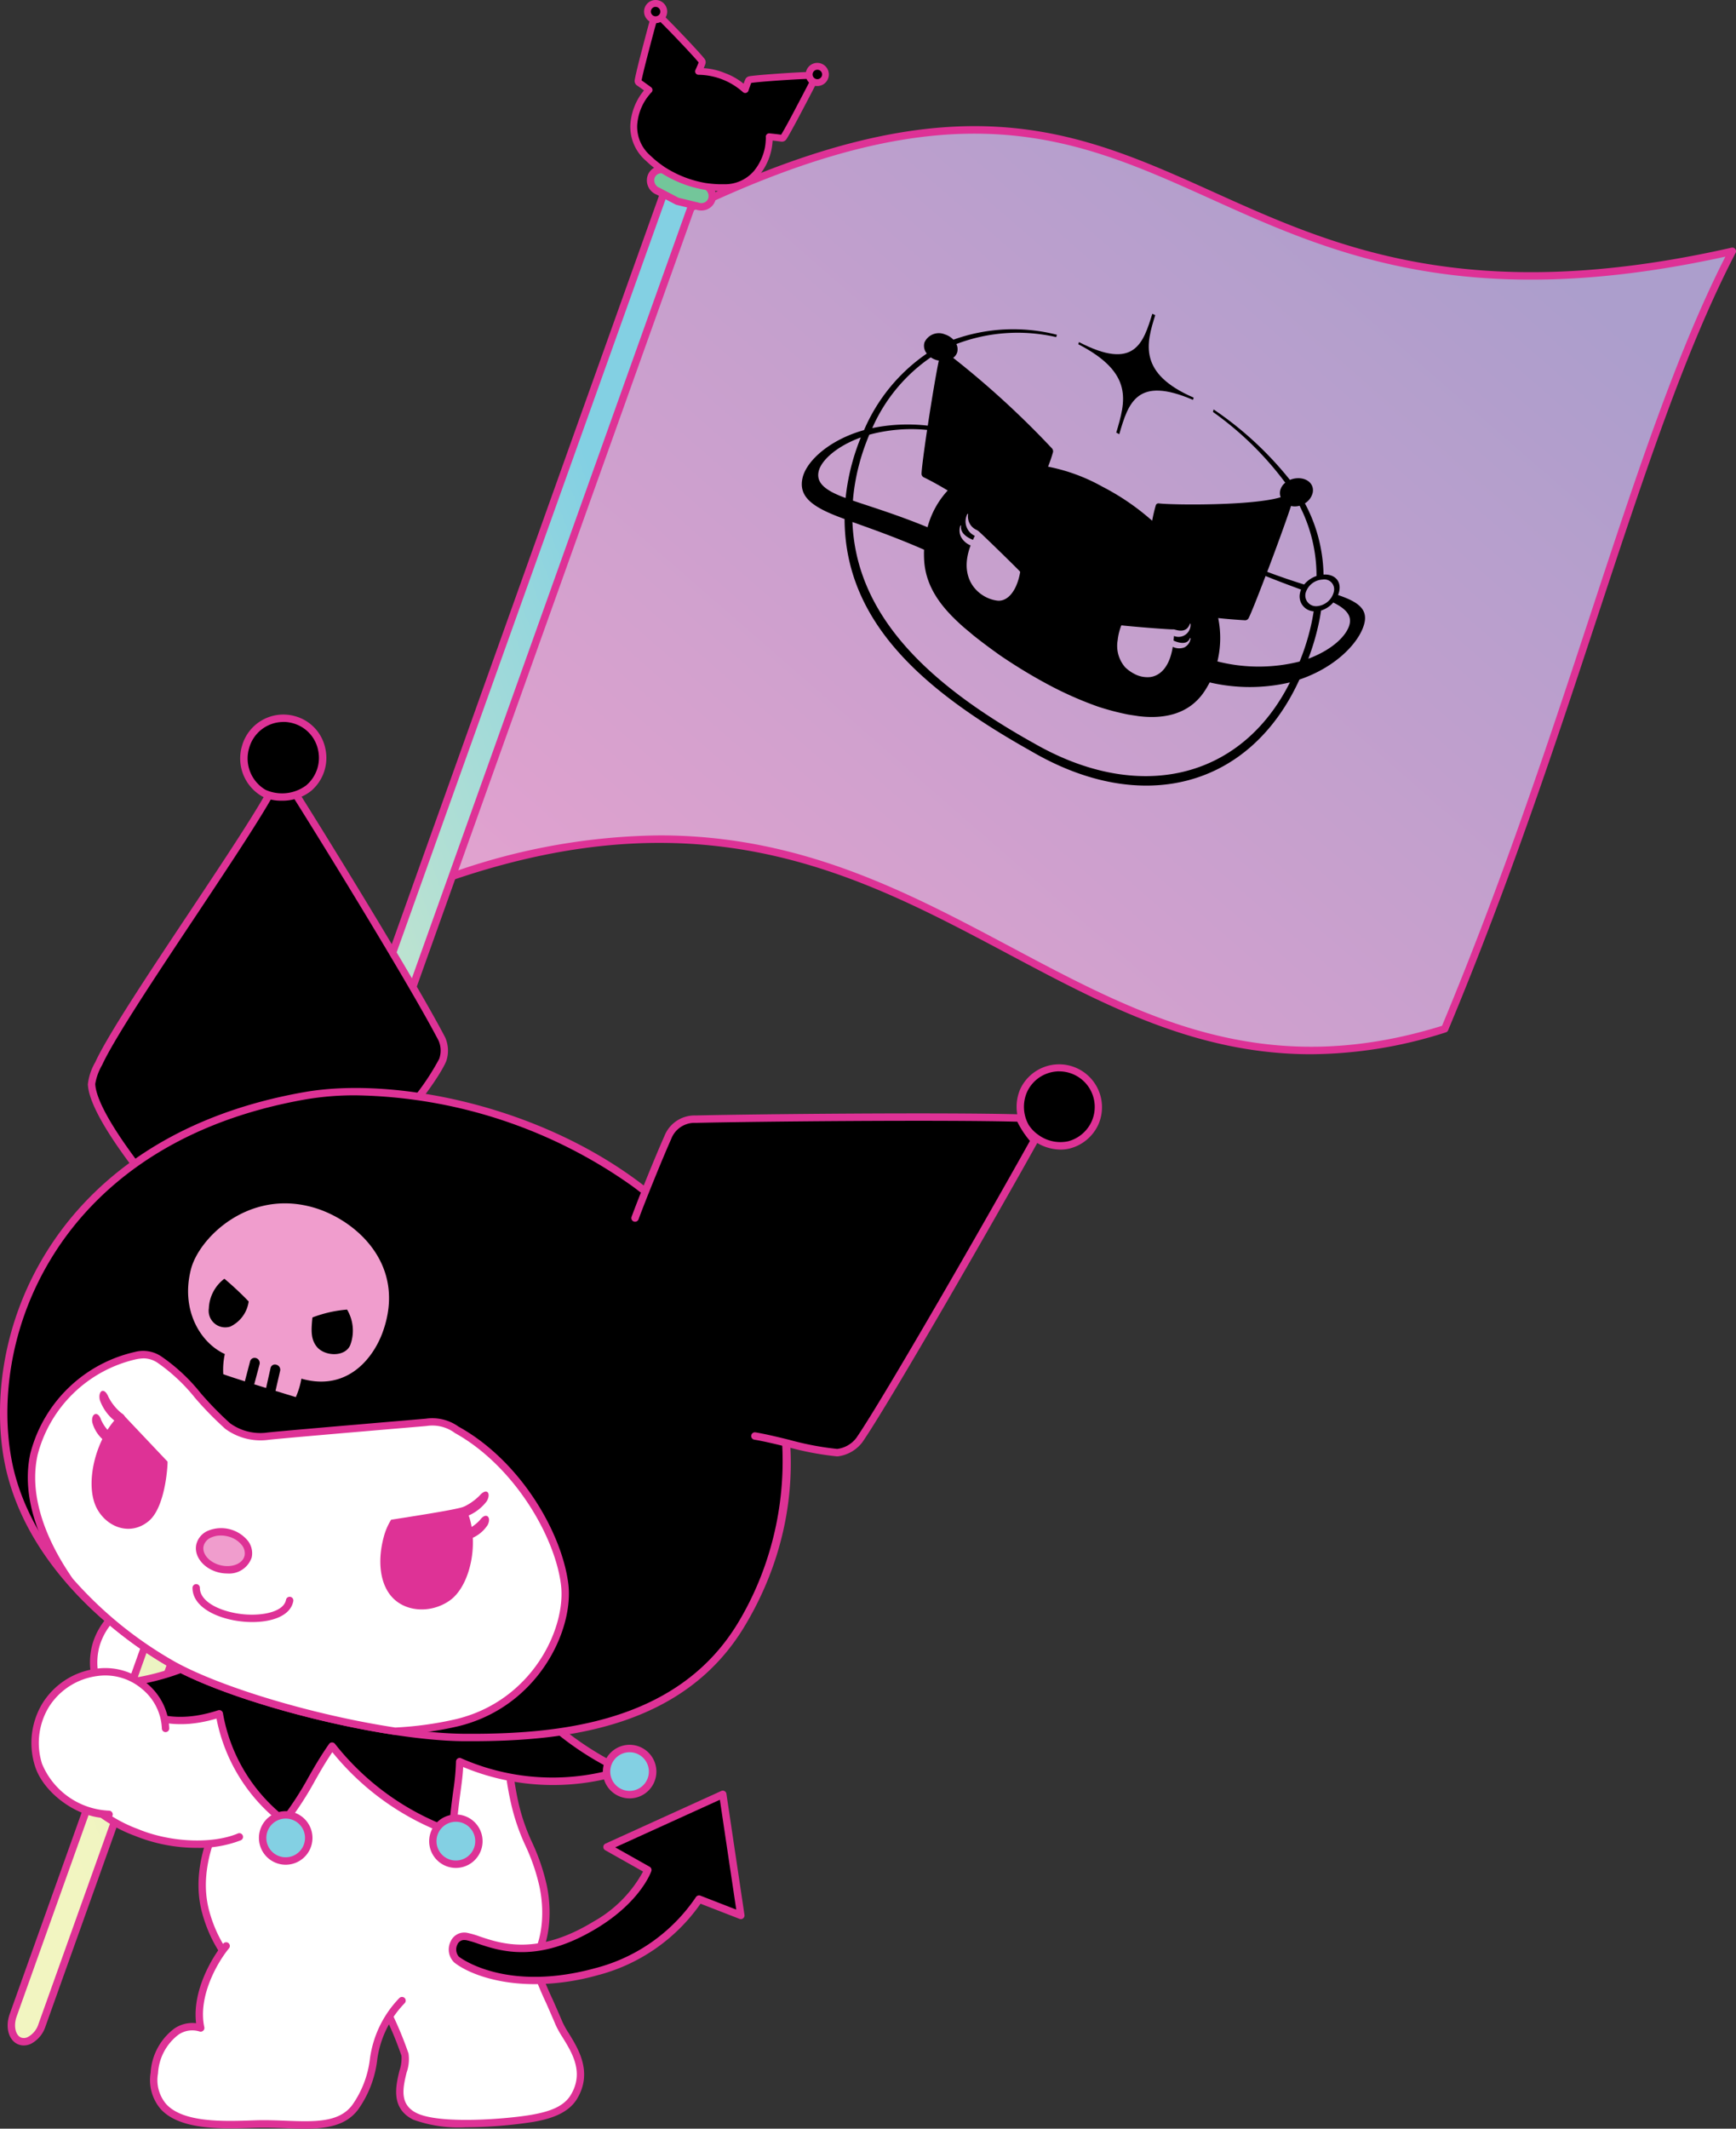 <svg xmlns="http://www.w3.org/2000/svg" xmlns:xlink="http://www.w3.org/1999/xlink" width="189.824" height="232.612" viewBox="0 0 189.824 232.612"><rect x="0" y="0" width="189.824" height="232.612" fill="#333333" stroke="none"/><defs><linearGradient id="a" x1="0.084" y1="0.962" x2="0.942" y2="0.028" gradientUnits="objectBoundingBox"><stop offset="0" stop-color="#e6a2cf"/><stop offset="0.825" stop-color="#ac9ecc"/></linearGradient><linearGradient id="b" x1="0.905" y1="0.074" x2="0.038" y2="0.979" gradientUnits="objectBoundingBox"><stop offset="0.097" stop-color="#83d0e3"/><stop offset="0.245" stop-color="#a1dad9"/><stop offset="0.441" stop-color="#c4e5ce"/><stop offset="0.627" stop-color="#ddeec7"/><stop offset="0.797" stop-color="#ecf3c2"/><stop offset="0.934" stop-color="#f2f5c1"/></linearGradient></defs><g transform="translate(94.912 116.306)"><g transform="translate(-94.912 -116.306)"><g transform="translate(9.816 174.271)"><path d="M23.071,165.982c.392-2.474-.946-4.813-3.651-6.136-4.072-1.992-8.329-.152-9.82,4.237-1.249,3.673,1.535,9.382,7.5,9.645" transform="translate(-8.901 -158.64)" fill="#fff"/><path d="M17.139,174.168H17.12a8.388,8.388,0,0,1-6.73-3.657,7.57,7.57,0,0,1-1.137-6.522,7.692,7.692,0,0,1,4.25-4.79,7.365,7.365,0,0,1,6.132.318c2.812,1.377,4.294,3.892,3.871,6.563a.4.4,0,1,1-.8-.126c.37-2.343-.912-4.478-3.429-5.71a6.572,6.572,0,0,0-5.465-.3,6.9,6.9,0,0,0-3.795,4.3,6.751,6.751,0,0,0,1.039,5.806,7.591,7.591,0,0,0,6.1,3.3.4.4,0,0,1-.016.809Z" transform="translate(-8.937 -158.676)" fill="#de3296"/></g><g transform="translate(0.837)"><g transform="translate(48.023 13.782)"><path d="M153.573,111.153c-42.25,13.286-56.054-34.62-108.717-16.6C53.92,69.671,61.246,46.7,70.31,21.819c56.1-27.245,53.373,18.259,114.7,4.371C174.641,46.136,167.891,76.892,153.573,111.153Z" transform="translate(-44.451 -12.51)" fill="url(#a)"/><path d="M138.968,113.969c-12.5,0-22.595-5.37-33.12-10.966-16.224-8.629-33-17.552-60.825-8.032a.4.4,0,0,1-.511-.522c4.532-12.438,8.7-24.6,12.727-36.366S65.433,34.16,69.965,21.721a.4.4,0,0,1,.2-.225c29.868-14.5,43-8.58,58.209-1.72,13.052,5.89,27.846,12.563,56.579,6.058a.4.4,0,0,1,.449.581c-5.462,10.508-9.894,23.956-15.027,39.525-4.516,13.7-9.635,29.233-16.4,45.41a.4.4,0,0,1-.253.23A48.862,48.862,0,0,1,138.968,113.969ZM67.76,90.055c15.47,0,27.1,6.188,38.468,12.233,14.165,7.533,27.547,14.65,47.08,8.575,6.713-16.085,11.807-31.537,16.3-45.177,5.019-15.227,9.371-28.427,14.682-38.875-28.443,6.248-43.208-.413-56.248-6.3-15-6.764-27.949-12.61-57.375,1.638C66.162,34.53,62.016,46.636,58.006,58.345,54.06,69.864,49.984,81.766,45.561,93.936A70.049,70.049,0,0,1,67.76,90.055Zm85.85,21.139h0Z" transform="translate(-44.488 -12.549)" fill="#de3296"/><g transform="translate(38.803 20.505)"><path d="M107.393,34.431l-.038.118c6.13,3.167,5.156,6.248,4.153,9.659l.329.17c1-3.466,1.959-6.378,8.063-3.748l.07-.246c-6.088-2.64-5.183-5.905-4.2-9.014l-.16-.076-.16-.076c-.986,3.155-1.907,6.269-8.02,3.095Z" transform="translate(-77.112 -31.219)"/><path d="M138.458,61.811a2.3,2.3,0,0,0,.137-.44c.232-1.132-.539-1.876-1.718-1.806h0a17.123,17.123,0,0,0-2.036-7.782,1.891,1.891,0,0,0,.846-1.136c.192-.86-.444-1.542-1.42-1.607a2.358,2.358,0,0,0-1.064.181,37.518,37.518,0,0,0-8.344-7.7l-.075.273a35.381,35.381,0,0,1,7.91,7.732,1.558,1.558,0,0,0-.552.839,1.3,1.3,0,0,0,.051.748c-2.965.927-11.7.874-13.347.672a.3.3,0,0,0-.306.2,16.517,16.517,0,0,0-.4,1.7,26.341,26.341,0,0,0-5.454-3.73,19.96,19.96,0,0,0-5.931-2.18,15.725,15.725,0,0,0,.545-1.6.48.48,0,0,0-.132-.414,97.687,97.687,0,0,0-10.788-9.879,1.18,1.18,0,0,0,.432-.579,1.261,1.261,0,0,0-.085-.929,18.838,18.838,0,0,1,10.917-.758l.082-.255a19.312,19.312,0,0,0-11.321.539,2.209,2.209,0,0,0-.929-.579,1.72,1.72,0,0,0-2.234.881,1.306,1.306,0,0,0,.258,1.211,19.409,19.409,0,0,0-6.865,8.365c-3.706,1.038-6.21,3.287-6.7,5.125-.566,2.2,1.124,3.352,4.57,4.592.051,11.1,8.287,18.575,20.359,25.344,12.2,7.156,24.011,3.964,29.379-7.8,4.163-1.407,6.732-4.269,7.132-6.294.28-1.474-.823-2.236-2.908-2.943m-.46-.362a2.079,2.079,0,0,1-1.851,1.579,1.17,1.17,0,0,1-1.237-1.449,2.032,2.032,0,0,1,1.85-1.457A1.073,1.073,0,0,1,138,61.449m-1.891-1.727a3,3,0,0,0-1.351.93c-1.218-.382-2.578-.834-4.038-1.387,1.031-2.72,2.148-5.792,2.605-7.2a1.8,1.8,0,0,0,.232.044,1.984,1.984,0,0,0,.7-.064,16.777,16.777,0,0,1,1.854,7.675m-21.348,5.427a.06.06,0,0,1,.066-.034c0,.042,5.42.493,5.637.44a1.155,1.155,0,0,1,.192.04c.418.111,1.279.317,1.6-.647l.01-.03.066.029,0,.031a1.314,1.314,0,0,1-1.811,1.3c-.007.1-.02.23-.032.353-.005.052-.011.1-.015.15l.01.005c.32.152,1.46.589,1.775-.258l.01-.027.065.027.007.033a1.287,1.287,0,0,1-.7.973,1.6,1.6,0,0,1-1.251-.07c-.417,2.616-1.707,3.2-2.443,3.3a3.02,3.02,0,0,1-1.8-.367,4.219,4.219,0,0,1-.965-.7,3.568,3.568,0,0,1-.817-2.959,6.21,6.21,0,0,1,.389-1.593M97.171,54.217l.013-.025.065.024,0,.033c-.15.9.963,1.388,1.285,1.521l.01,0c.02-.043.041-.089.062-.136.048-.105.1-.214.142-.3a1.736,1.736,0,0,1-.814-2.388l.013-.024.066.025v.033A1.6,1.6,0,0,0,98.97,54.7a1.2,1.2,0,0,1,.174.12c.18.109,4.533,4.358,4.524,4.4a.1.1,0,0,1,.034.086,6.346,6.346,0,0,1-.463,1.556c-.492,1.066-1.222,1.63-2.008,1.553a3.644,3.644,0,0,1-1.058-.288,3.943,3.943,0,0,1-1.545-1.2c-.517-.67-1.254-2.141-.34-4.546a2.109,2.109,0,0,1-1.021-.876,1.576,1.576,0,0,1-.094-1.289M93.928,35.829a2.372,2.372,0,0,0,.638.3c.081.023.163.037.244.053-.283,1.338-.792,4.348-1.207,7.111a19.214,19.214,0,0,0-6.071.266,18.292,18.292,0,0,1,6.4-7.73M81.689,48.215c.312-1.142,1.916-2.658,4.593-3.635a24.773,24.773,0,0,0-.9,2.618,23.922,23.922,0,0,0-.764,4c-2.248-.818-3.277-1.668-2.929-2.982m4.5-1.029a24.63,24.63,0,0,1,1.02-2.907,17.66,17.66,0,0,1,6.32-.521c-.329,2.217-.586,4.183-.61,4.789a.438.438,0,0,0,.264.4c.813.39,1.863.983,2.6,1.43a9.532,9.532,0,0,0-2.205,4.015c-3.413-1.4-6.168-2.223-8.161-2.909a22.493,22.493,0,0,1,.776-4.3m18.89,30.745C93.632,71.524,85.767,64.043,85.364,53.82c2.1.756,4.741,1.675,7.833,3.028a11.4,11.4,0,0,0,.013,1.193c.2,3.1,2.1,5.345,4.414,7.36.319.262.637.527.956.8.96.768,1.955,1.5,2.913,2.182a57.326,57.326,0,0,0,5.229,3.178A39.562,39.562,0,0,0,112.2,73.99a28.184,28.184,0,0,0,3.326.874q.573.091,1.147.176c2.829.344,5.534-.241,7.176-2.706a10.26,10.26,0,0,0,.579-.985,19.214,19.214,0,0,0,8.774,0c-5.318,10.592-16.547,13.294-28.115,6.579m29.182-8.862a18.291,18.291,0,0,1-8.995-.01,10.889,10.889,0,0,0,.086-4.736c.828.093,2.009.185,2.9.237a.438.438,0,0,0,.426-.228c.276-.548,1.021-2.424,1.853-4.605,1.456.59,2.758,1.07,3.881,1.483a2.012,2.012,0,0,0-.11.346,1.637,1.637,0,0,0,1.49,2.031c-.063.393-.132.789-.215,1.186a25,25,0,0,1-1.321,4.3m.95-.308a26.908,26.908,0,0,0,1.172-4.01c.088-.421.158-.839.222-1.254a2.917,2.917,0,0,0,1.334-.878c1.36.668,1.985,1.378,1.8,2.3-.25,1.242-1.824,2.832-4.533,3.844" transform="translate(-79.818 -31.066)"/></g></g><g transform="translate(0 15)"><path d="M2.052,221.645h0c-.846-.325-1.165-1.575-.72-2.812l73.139-204.7,3.108,1.2L4.474,219.933C4.015,221.208,2.923,221.979,2.052,221.645Z" transform="translate(-0.726 -13.611)" fill="url(#b)"/><path d="M2.516,222.176a1.58,1.58,0,0,1-.573-.107h0C.884,221.661.463,220.2.987,218.743L74.266,13.658l3.864,1.487L78,15.517,4.892,220.117A3.263,3.263,0,0,1,3.3,222,1.885,1.885,0,0,1,2.516,222.176Zm-.281-.861a.94.94,0,0,0,.728-.056,2.448,2.448,0,0,0,1.166-1.416L77.1,15.617l-2.353-.906-73,204.3c-.361,1-.139,2.057.485,2.3Z" transform="translate(-0.762 -13.658)" fill="#de3296"/></g><g transform="translate(69.891 18.121)"><path d="M69.862,20.856l-2.217-.543-2.03-1.07a1.275,1.275,0,0,1-.78-1.6h0a1.212,1.212,0,0,1,1.595-.693l2.029,1.07,2.217.543a1.275,1.275,0,0,1,.78,1.595h0A1.21,1.21,0,0,1,69.862,20.856Z" transform="translate(-64.362 -16.463)" fill="#73c69a"/><path d="M70.362,21.384a1.711,1.711,0,0,1-.583-.1l-2.194-.536-2.122-1.106a1.668,1.668,0,0,1-.972-2.09,1.556,1.556,0,0,1,.822-.9,1.663,1.663,0,0,1,1.3-.04L68.683,17.7l2.125.507a1.692,1.692,0,0,1,1.065,2.125,1.558,1.558,0,0,1-.823.9A1.626,1.626,0,0,1,70.362,21.384Zm-4.343-4.078a.871.871,0,0,0-.367.08.759.759,0,0,0-.4.433.87.87,0,0,0,.543,1.082l2.075,1.091,2.172.523a.851.851,0,0,0,.669-.018.75.75,0,0,0,.4-.434.869.869,0,0,0-.541-1.081l-2.17-.527-2.122-1.106A.753.753,0,0,0,66.019,17.306Z" transform="translate(-64.398 -16.499)" fill="#de3296"/></g><g transform="translate(68.082)"><g transform="translate(0 1.537)"><path d="M82.313,8.064c-1.441.026-5.7.322-6.518.468a.227.227,0,0,0-.168.134c-.1.254-.215.561-.339.947a7.8,7.8,0,0,0-5.1-1.986c.169-.368.294-.669.389-.927a.226.226,0,0,0-.033-.212c-.505-.66-3.445-3.756-4.49-4.75l-.763.183c-.227.76-1.086,4.058-1.121,4.2-.306,1.178-.546,2.21-.6,2.526a.22.22,0,0,0,.094.221c.347.236.8.563,1.107.794a5.178,5.178,0,0,0-.468.549,6.129,6.129,0,0,0-.4.6q-.142.247-.26.506A6.188,6.188,0,0,0,63.1,13.48,4.578,4.578,0,0,0,64.66,17.1l.39.362a13.34,13.34,0,0,0,1.208.925,12.446,12.446,0,0,0,4.65,1.809,13.29,13.29,0,0,0,1.516.135l.533,0a4.581,4.581,0,0,0,3.6-1.618,6.194,6.194,0,0,0,1.061-1.964c.058-.181.109-.364.149-.549a5.783,5.783,0,0,0,.114-.712,4.917,4.917,0,0,0,.026-.72c.387.041.937.1,1.353.163a.227.227,0,0,0,.22-.1c.176-.267.7-1.189,1.267-2.266.067-.125,1.662-3.136,2.008-3.851Z" transform="translate(-62.718 -1.366)"/><path d="M72.46,20.74A14.048,14.048,0,0,1,70.89,20.6a12.753,12.753,0,0,1-4.809-1.871,13.906,13.906,0,0,1-1.243-.95l-.4-.37a4.9,4.9,0,0,1-1.678-3.921,6.529,6.529,0,0,1,.579-2.3c.082-.182.176-.362.277-.539a6.473,6.473,0,0,1,.422-.638c.076-.1.145-.19.209-.271-.25-.182-.528-.381-.76-.539a.6.6,0,0,1-.253-.589c.055-.348.308-1.427.6-2.561.286-1.1.93-3.562,1.126-4.209a.372.372,0,0,1,.27-.256L66,1.409a.377.377,0,0,1,.345.092c1.033.984,4.007,4.111,4.528,4.793a.593.593,0,0,1,.088.565c-.051.138-.109.289-.179.455a7.054,7.054,0,0,1,2.305.528,7.122,7.122,0,0,1,2.057,1.167c.06-.168.118-.319.174-.454a.6.6,0,0,1,.444-.358c.849-.15,5.153-.446,6.581-.472a.386.386,0,0,1,.316.164l.439.65a.373.373,0,0,1,.026.372c-.36.745-2,3.834-2.014,3.863-.544,1.026-1.085,1.992-1.286,2.3a.583.583,0,0,1-.585.261c-.277-.04-.613-.08-.92-.114-.008.105-.02.221-.033.343a6.122,6.122,0,0,1-.12.755c-.045.2-.1.391-.159.583a6.6,6.6,0,0,1-1.126,2.083A4.886,4.886,0,0,1,73,20.736ZM65.017,10c-.1.109-.354.432-.382.469a5.627,5.627,0,0,0-.37.561q-.133.231-.244.474a5.778,5.778,0,0,0-.513,2.034,4.185,4.185,0,0,0,1.449,3.333l.381.354a12.935,12.935,0,0,0,1.166.89,11.994,11.994,0,0,0,4.491,1.747,12.6,12.6,0,0,0,1.474.132l.519,0a4.175,4.175,0,0,0,3.307-1.477,5.807,5.807,0,0,0,1-1.846q.082-.254.142-.517a5.347,5.347,0,0,0,.105-.663c.005-.052.037-.448.035-.6a.374.374,0,0,1,.4-.457h0c.361.037.863.092,1.27.149.2-.321.672-1.16,1.2-2.155.092-.175,1.44-2.719,1.907-3.646l-.2-.3c-1.5.045-5.249.3-6.178.443-.091.228-.189.5-.3.841a.378.378,0,0,1-.254.245.373.373,0,0,1-.344-.076,7.426,7.426,0,0,0-4.874-1.9.373.373,0,0,1-.326-.529c.147-.321.26-.589.348-.82-.591-.731-3.18-3.455-4.255-4.5l-.353.085c-.241.846-.8,2.974-1.041,3.91-.311,1.2-.522,2.1-.59,2.465.339.235.748.533,1.039.748a.373.373,0,0,1,.079.522A.4.4,0,0,1,65.017,10Zm14.328,4.593ZM63.973,8.732h0Zm-.067-.145h0Z" transform="translate(-62.752 -1.399)" fill="#de3296"/></g><g transform="translate(19.187 6.875)"><path d="M82.281,7.813a.89.89,0,1,1-.506-1.152A.888.888,0,0,1,82.281,7.813Z" transform="translate(-80.188 -6.226)"/><path d="M81.487,8.788a1.265,1.265,0,1,1,.506-.108A1.259,1.259,0,0,1,81.487,8.788Zm0-1.78a.5.5,0,0,0-.209.044.5.5,0,0,0-.272.286A.514.514,0,0,0,81.3,8a.5.5,0,0,0,.4-.008.516.516,0,0,0-.021-.953A.5.5,0,0,0,81.486,7.008Z" transform="translate(-80.222 -6.26)" fill="#de3296"/></g><g transform="translate(1.506)"><path d="M64.523.908A.89.89,0,1,0,65.676.4.89.89,0,0,0,64.523.908Z" transform="translate(-64.09 0.034)"/><path d="M65.386,2.528A1.263,1.263,0,0,1,64.209.807,1.264,1.264,0,0,1,65.844.086a1.263,1.263,0,0,1,.051,2.335A1.248,1.248,0,0,1,65.386,2.528Zm0-1.78a.515.515,0,0,0-.481.329h0a.515.515,0,0,0,.689.659.508.508,0,0,0,.273-.284.517.517,0,0,0-.481-.7Zm-.829.194h0Z" transform="translate(-64.123 0)" fill="#de3296"/></g></g></g><g transform="translate(39.342 210.932)"><g transform="translate(0 0)"><path d="M36.192,196.483a39.7,39.7,0,0,1,4.536,9.122c.421,1.381-2.136,5.139,1.073,6.745,2.759,1.379,10.671.626,12.926.217,1.7-.309,3.564-.839,4.462-2.316,2.077-3.419-.892-6.34-1.6-8.017-1.686-3.985-2.606-5.518-3.678-9.809" transform="translate(-35.785 -192.02)" fill="#fff"/><path d="M47.418,213.585a14.619,14.619,0,0,1-5.762-.836c-2.489-1.245-1.893-3.708-1.5-5.338a4.2,4.2,0,0,0,.221-1.651,39.045,39.045,0,0,0-4.486-9.018.4.4,0,0,1,.668-.457l0,0a40.052,40.052,0,0,1,4.591,9.237,4.367,4.367,0,0,1-.209,2.077c-.393,1.625-.838,3.467,1.075,4.423,2.555,1.281,10.1.647,12.672.182,1.609-.293,3.365-.773,4.188-2.13,1.5-2.462.175-4.605-.889-6.328a10.582,10.582,0,0,1-.739-1.321c-.384-.908-.729-1.69-1.044-2.405a39.59,39.59,0,0,1-2.653-7.463.4.4,0,0,1,.785-.2,38.541,38.541,0,0,0,2.608,7.333c.317.718.663,1.5,1.05,2.416a10.285,10.285,0,0,0,.682,1.212c1.053,1.707,2.645,4.287.892,7.173-1,1.639-3.053,2.2-4.735,2.5A49.347,49.347,0,0,1,47.418,213.585Z" transform="translate(-35.821 -192.056)" fill="#de3296"/></g></g><g transform="translate(21.704 177.277)"><path d="M55.18,199.729c2.628-2.134,2.9-6.541,2.2-9.652-.848-3.814-2.216-5.076-3.065-8.89s-1.217-8.92-.286-12.715A23.847,23.847,0,0,1,43.2,165.736c-1.773-.851-3.5-1.815-5.244-2.722-.172-.09-1.042-1.325-1.184-1.216-1.284,1-1.2-.278-6.9,8.737-3.237,5.123-11.644,14.174-9.349,22.53,1.952,7.1,7.987,10.282,14.272,11.568" transform="translate(-19.725 -161.375)" fill="#fff"/><path d="M34.833,205.075a.415.415,0,0,1-.081-.008c-7.961-1.629-12.867-5.619-14.582-11.857-1.917-6.977,3.325-14.279,7.152-19.611.847-1.18,1.646-2.293,2.246-3.243,4.747-7.516,5.535-7.966,6.449-8.489a4.2,4.2,0,0,0,.541-.351c.4-.309.736.105,1.3.787a4.628,4.628,0,0,0,.358.414c.539.276,1.116.582,1.692.889,1.141.608,2.322,1.236,3.5,1.8a23.411,23.411,0,0,0,10.65,2.7.429.429,0,0,1,.326.15.407.407,0,0,1,.078.35c-.968,3.941-.487,9.056.288,12.529a21.536,21.536,0,0,0,1.508,4.369,22.633,22.633,0,0,1,1.557,4.521c.763,3.437.335,7.879-2.344,10.055a.4.4,0,1,1-.511-.628c2.411-1.958,2.773-6.057,2.064-9.251a21.661,21.661,0,0,0-1.509-4.372,22.611,22.611,0,0,1-1.556-4.516,31.834,31.834,0,0,1-.4-12.392,24.576,24.576,0,0,1-10.5-2.783c-1.193-.572-2.38-1.206-3.529-1.815-.574-.306-1.15-.613-1.727-.912-.13-.068-.245-.2-.569-.591-.111-.134-.288-.349-.42-.491-.142.094-.27.169-.4.242-.785.448-1.527.873-6.167,8.218-.613.97-1.419,2.093-2.272,3.283-3.732,5.2-8.843,12.319-7.029,18.923,1.627,5.922,6.325,9.717,13.964,11.279a.4.4,0,0,1-.081.8Z" transform="translate(-19.761 -161.413)" fill="#de3296"/></g><g transform="translate(16.434 212.245)"><path d="M23.225,193.621c-1.5,1.814-3.506,5.61-2.787,8.961-2.394-.756-4.716,1.565-5.066,4.925-.637,6.1,6.529,5.722,11.051,5.572,4.465-.149,8.817.976,10.916-1.836,2.972-3.982.939-7.292,5.115-11.648" transform="translate(-14.927 -193.215)" fill="#fff"/><path d="M31.848,213.619c-.69,0-1.4-.026-2.121-.055-1.06-.04-2.154-.08-3.255-.045l-.293.01c-3.341.116-7.916.269-10.053-2.022A4.874,4.874,0,0,1,15,207.5a6.505,6.505,0,0,1,2.581-4.815,3.478,3.478,0,0,1,2.391-.591c-.433-3.5,1.71-7.171,2.974-8.7a.4.4,0,1,1,.623.517c-1.25,1.51-3.424,5.254-2.7,8.618a.4.4,0,0,1-.124.384.4.4,0,0,1-.393.087,2.659,2.659,0,0,0-2.324.358,5.7,5.7,0,0,0-2.22,4.222,4.05,4.05,0,0,0,.909,3.37c1.884,2.022,6.244,1.874,9.432,1.766l.294-.01c1.127-.038,2.237.005,3.312.045,3.138.119,5.844.223,7.293-1.719a10.959,10.959,0,0,0,1.917-4.939,11.744,11.744,0,0,1,3.23-6.748.4.4,0,1,1,.584.56,10.936,10.936,0,0,0-3.021,6.345,11.75,11.75,0,0,1-2.06,5.266C36.376,213.292,34.244,213.619,31.848,213.619Z" transform="translate(-14.963 -193.251)" fill="#de3296"/></g><g transform="translate(7.019 184.511)"><path d="M29.106,168.367a26.67,26.67,0,0,1-9.23,3.03,9.536,9.536,0,0,1-6.28-1.832c-1.184,1.31-2.7,2.166-3.837,3.433-1.24,1.383-1.929,3.283-3,4.8a15.3,15.3,0,0,0,7.467,5.887c3.4,1.428,8.205,1.788,11.28.5" transform="translate(-6.355 -167.963)" fill="#fff"/><path d="M20.926,185.416a18.109,18.109,0,0,1-6.82-1.322,15.718,15.718,0,0,1-7.654-6.047.406.406,0,0,1,.013-.447,19.954,19.954,0,0,0,1.177-1.981,14.745,14.745,0,0,1,1.852-2.854,15.991,15.991,0,0,1,1.943-1.741,15.911,15.911,0,0,0,1.9-1.692.405.405,0,0,1,.546-.051,9.133,9.133,0,0,0,6.012,1.75,26.243,26.243,0,0,0,9.025-2.96.4.4,0,1,1,.455.669,26.887,26.887,0,0,1-9.434,3.1,10.086,10.086,0,0,1-6.253-1.7,18.666,18.666,0,0,1-1.741,1.515A15.239,15.239,0,0,0,10.1,173.3,14.163,14.163,0,0,0,8.354,176c-.335.616-.68,1.249-1.073,1.836a15.09,15.09,0,0,0,7.138,5.506c3.521,1.478,8.133,1.687,10.967.5a.4.4,0,0,1,.313.747A12.621,12.621,0,0,1,20.926,185.416Z" transform="translate(-6.391 -167.999)" fill="#de3296"/></g><g transform="translate(11.293 180.747)"><path d="M22.929,171.067c-5.519,1.8-9.443.078-12.279-3.217,5.542-.337,7.357-1.533,11.459-2.912a63.79,63.79,0,0,0,6.369,1.238c2.1.169,4.019,1,6.088,1.292,2.114.3,4.3.8,6.433.9,5.93.834,9.753.478,15.682,1.312a33.5,33.5,0,0,0,10.346,7.59,25.316,25.316,0,0,1-17.812-.982c-.034,2.224-.478,3.588-.784,7.725a29.028,29.028,0,0,1-13.172-9.42c-2.2,3.153-2.671,4.887-5.22,8.194A18.7,18.7,0,0,1,22.929,171.067Z" transform="translate(-10.246 -164.536)"/><path d="M48.467,184.461a.393.393,0,0,1-.137-.024,29,29,0,0,1-13-9.139c-.8,1.175-1.357,2.163-1.9,3.121a35.594,35.594,0,0,1-3.03,4.657.4.4,0,0,1-.557.082,19.029,19.029,0,0,1-7.182-11.535c-4.906,1.464-9.033.3-12.278-3.473a.4.4,0,0,1,.282-.668,25.805,25.805,0,0,0,8.8-1.973c.778-.291,1.6-.6,2.551-.918a.445.445,0,0,1,.2-.014c.824.149,1.61.334,2.387.516a26.3,26.3,0,0,0,3.943.716,19.417,19.417,0,0,1,3.428.692,22.914,22.914,0,0,0,2.683.6c.706.1,1.421.221,2.138.344a36.873,36.873,0,0,0,4.258.558c2.982.416,5.451.538,7.837.656,2.407.119,4.9.241,7.882.66a.4.4,0,0,1,.249.136,33.247,33.247,0,0,0,10.224,7.495.405.405,0,0,1-.076.751,25.6,25.6,0,0,1-17.534-.782c-.044.9-.152,1.691-.281,2.653-.149,1.106-.336,2.482-.487,4.512a.4.4,0,0,1-.4.375ZM35.3,174.231a.4.4,0,0,1,.308.142,28.582,28.582,0,0,0,12.5,9.118c.144-1.765.312-3.008.449-4.025a24.9,24.9,0,0,0,.293-3.141.4.4,0,0,1,.557-.368,24.726,24.726,0,0,0,16.546,1.23,33.074,33.074,0,0,1-9.438-7.085c-2.883-.4-5.31-.517-7.659-.633-2.405-.119-4.893-.241-7.875-.659a37.253,37.253,0,0,1-4.317-.566c-.709-.121-1.416-.241-2.114-.338a23.635,23.635,0,0,1-2.78-.623,18.509,18.509,0,0,0-3.285-.668,26.94,26.94,0,0,1-4.061-.734c-.731-.171-1.472-.346-2.245-.489-.9.3-1.684.6-2.427.875a26.35,26.35,0,0,1-8.2,1.963c3.046,3.159,6.749,3.971,11.291,2.487a.413.413,0,0,1,.332.036.408.408,0,0,1,.191.272,18.452,18.452,0,0,0,6.633,11.241,35.518,35.518,0,0,0,2.729-4.248c.621-1.089,1.263-2.217,2.239-3.616a.4.4,0,0,1,.313-.172Z" transform="translate(-10.282 -164.572)" fill="#de3296"/><g transform="translate(17.019 17.17)"><path d="M26.176,182.72a2.522,2.522,0,1,0,2.868-2.117A2.521,2.521,0,0,0,26.176,182.72Z" transform="translate(-25.742 -180.17)" fill="#83d0e3"/><path d="M28.706,186.059a2.808,2.808,0,0,1-.437-.033,2.929,2.929,0,0,1-2.458-3.33h0a2.927,2.927,0,1,1,2.9,3.363Zm-2.094-3.243a2.115,2.115,0,1,0,.835-1.386,2.121,2.121,0,0,0-.835,1.386Z" transform="translate(-25.778 -180.206)" fill="#de3296"/></g><g transform="translate(35.626 17.519)"><path d="M43.118,183.038a2.522,2.522,0,1,0,2.868-2.117A2.522,2.522,0,0,0,43.118,183.038Z" transform="translate(-42.683 -180.487)" fill="#83d0e3"/><path d="M45.654,186.377a3.012,3.012,0,0,1-.443-.033,2.919,2.919,0,1,1,.443.033Zm-.008-5.043a2.12,2.12,0,0,0-2.092,1.8h0a2.118,2.118,0,1,0,2.409-1.777A2.065,2.065,0,0,0,45.646,181.333Zm-2.492,1.741h0Z" transform="translate(-42.72 -180.524)" fill="#de3296"/></g><g transform="translate(54.625 9.919)"><path d="M60.416,176.118A2.522,2.522,0,1,0,63.284,174,2.523,2.523,0,0,0,60.416,176.118Z" transform="translate(-59.982 -173.568)" fill="#83d0e3"/><path d="M62.947,179.458a2.965,2.965,0,0,1-.437-.033,2.926,2.926,0,0,1-2.458-3.331h0a2.927,2.927,0,1,1,2.9,3.364Zm-.008-5.043a2.115,2.115,0,0,0-2.087,1.8h0a2.112,2.112,0,1,0,2.087-1.8Zm-2.487,1.74h0Z" transform="translate(-60.019 -173.604)" fill="#de3296"/></g></g><g transform="translate(9.606 85.054)"><path d="M47.431,105.9C44.054,99.4,32.865,81.327,30.619,77.845a12.535,12.535,0,0,0-1.523.315c-2.6,5.259-16.34,24.43-19.108,30.219a7,7,0,0,0-.873,2.433c.13,3.04,5.093,9.3,7.184,11.865L41.71,115.6c1.89-1.336,5.109-5.78,5.8-7.389A3.139,3.139,0,0,0,47.431,105.9Z" transform="translate(-8.71 -77.403)"/><path d="M16.188,123.178l-.167-.205c-4.731-5.806-7.179-9.878-7.274-12.1a6.131,6.131,0,0,1,.807-2.405l.1-.217c1.46-3.053,5.909-9.74,10.21-16.2,3.947-5.933,7.675-11.535,8.9-14.022l.079-.159.171-.049a13.078,13.078,0,0,1,1.571-.326l.261-.042.143.222c2.374,3.678,13.481,21.644,16.831,28.083h0a3.571,3.571,0,0,1,.105,2.616c-.757,1.772-4.035,6.246-5.952,7.6l-.124.059ZM29.414,78.541c-1.325,2.605-4.993,8.117-8.871,13.948-4.287,6.441-8.718,13.1-10.154,16.105l-.107.221a6.077,6.077,0,0,0-.727,2.019c.059,1.394,1.315,4.506,6.927,11.421l25.087-6.992a26.4,26.4,0,0,0,5.6-7.177,2.738,2.738,0,0,0-.065-1.965h0c-3.275-6.3-14.008-23.674-16.649-27.794C30.1,78.388,29.75,78.453,29.414,78.541Z" transform="translate(-8.746 -77.443)" fill="#de3296"/></g><g transform="translate(26.274 78.082)"><path d="M31.355,79.1a4.336,4.336,0,0,0-1.606-7.476,4.283,4.283,0,0,0-5.283,2.964,4.369,4.369,0,0,0,1.983,5.049A4.842,4.842,0,0,0,31.355,79.1Z" transform="translate(-23.886 -71.058)"/><path d="M28.433,80.507a4.5,4.5,0,0,1-2.145-.482,4.785,4.785,0,0,1-2.175-5.511A4.693,4.693,0,0,1,29.9,71.27a4.633,4.633,0,0,1,3.314,3.5,4.736,4.736,0,0,1-1.553,4.674h0A5.009,5.009,0,0,1,28.433,80.507Zm.2-8.6a3.886,3.886,0,0,0-3.736,2.83,3.974,3.974,0,0,0,1.791,4.585,4.417,4.417,0,0,0,4.441-.489,3.938,3.938,0,0,0,1.294-3.886,3.837,3.837,0,0,0-2.742-2.9A3.894,3.894,0,0,0,28.629,71.9Z" transform="translate(-23.922 -71.094)" fill="#de3296"/></g><g transform="translate(0 118.889)"><path d="M69.307,118.589c15.2,11.159,22.271,30.764,11.7,48.279-6.986,11.577-21.1,12.391-30.33,12.319s-24.9-4.124-31.727-7.89C13.228,168.14,3.88,160.72,1.184,150.466c-3.478-13.236,3.426-36.387,32.186-41.413C43.2,107.335,58.519,110.667,69.307,118.589Z" transform="translate(0.035 -108.214)"/><path d="M51.585,179.631q-.438,0-.873,0c-8.969-.071-24.779-4-31.918-7.941-2.427-1.338-14.7-8.641-17.966-21.082C-.778,144.5-.434,134.763,5.344,125.758c4.013-6.257,12.127-14.3,27.992-17.067,9.3-1.622,24.731,1.153,36.246,9.608h0c16.836,12.363,21.691,32.437,11.81,48.815C74.787,178.06,62.137,179.631,51.585,179.631ZM38.914,109.055a31.932,31.932,0,0,0-5.44.433C17.9,112.209,9.952,120.075,6.025,126.194.389,134.979.049,144.457,1.611,150.4c2.471,9.4,11.011,16.962,17.573,20.581,7.05,3.886,22.67,7.768,31.535,7.838,10.49.081,23.4-1.221,29.98-12.123,7.9-13.093,7.64-33.617-11.6-47.746A53.63,53.63,0,0,0,38.914,109.055Z" transform="translate(0 -108.249)" fill="#de3296"/></g><g transform="translate(3.04 147.628)"><path d="M61.431,159.859c-.7-5.54-5.268-13.244-11.8-16.859a4.532,4.532,0,0,0-3.342-.818c-1.113.1-16.608,1.4-17.452,1.533a6.06,6.06,0,0,1-4.261-1.132c-2.684-2.3-5.064-5.9-7.438-7.246a3.166,3.166,0,0,0-2.647-.445A14.778,14.778,0,0,0,3.405,145.664c-1.055,4.809,1.088,9.774,3.91,13.831a43.494,43.494,0,0,0,11.365,9.23c5.19,2.861,15.48,5.885,24.173,7.206a37.572,37.572,0,0,0,6.725-.9C58.125,173.02,62.064,164.866,61.431,159.859Z" transform="translate(-2.732 -134.38)" fill="#fff"/><path d="M42.909,176.371c-9-1.361-19.227-4.41-24.387-7.256A43.814,43.814,0,0,1,7.046,159.8c-3.546-5.095-4.92-9.987-4-14.182A15.272,15.272,0,0,1,14.454,134.53a3.553,3.553,0,0,1,2.924.491,19.831,19.831,0,0,1,4.281,3.99,36.3,36.3,0,0,0,3.22,3.3,5.652,5.652,0,0,0,3.935,1.04c.593-.094,7.708-.7,14.33-1.266,1.658-.142,2.865-.245,3.147-.27a4.934,4.934,0,0,1,3.573.867c6.871,3.8,11.312,11.681,12.005,17.164.64,5.063-3.322,13.536-12.162,15.612A37.776,37.776,0,0,1,42.909,176.371ZM15.469,135.226a4.68,4.68,0,0,0-.862.1,14.423,14.423,0,0,0-10.77,10.464C2.736,150.8,5.32,155.9,7.684,159.3a43.028,43.028,0,0,0,11.228,9.107c5.088,2.8,15.2,5.815,24.038,7.16a37.641,37.641,0,0,0,6.571-.9c8.384-1.97,12.147-9.957,11.544-14.726h0c-.677-5.356-5.2-13.015-11.591-16.556a4.138,4.138,0,0,0-3.109-.769c-.281.025-1.491.128-3.152.27-4.772.405-13.657,1.162-14.272,1.261a6.526,6.526,0,0,1-4.589-1.227,37.181,37.181,0,0,1-3.3-3.374,19.351,19.351,0,0,0-4.078-3.826A2.8,2.8,0,0,0,15.469,135.226Z" transform="translate(-2.768 -134.417)" fill="#de3296"/></g><g transform="translate(21.42 166.988)"><path d="M19.914,153.849c-.265,1.089.7,2.259,2.153,2.612s2.843-.246,3.108-1.337-.7-2.259-2.15-2.611S20.179,152.758,19.914,153.849Z" transform="translate(-19.466 -152.008)" fill="#f09dcd"/><path d="M22.925,157a3.861,3.861,0,0,1-.917-.111c-1.668-.405-2.768-1.795-2.451-3.1h0A2.194,2.194,0,0,1,20.9,152.3a3.78,3.78,0,0,1,4.192,1.016,2.2,2.2,0,0,1,.513,1.935A2.6,2.6,0,0,1,22.925,157Zm-.7-4.148a2.552,2.552,0,0,0-1,.194,1.419,1.419,0,0,0-.875.934h0c-.211.871.621,1.823,1.856,2.123s2.406-.167,2.618-1.039a1.415,1.415,0,0,0-.351-1.229,2.776,2.776,0,0,0-1.5-.892A3.106,3.106,0,0,0,22.222,152.852Z" transform="translate(-19.503 -152.044)" fill="#de3296"/></g><g transform="translate(20.566 131.499)"><path d="M31.117,138.887c5.047,1.434,7.869-2.272,8.886-5.078,2.7-7.445-3.029-12.3-7.52-13.613-7.107-2.078-12.536,3.288-13.435,6.7-1.162,4.444.986,8.058,3.694,9.3a8.094,8.094,0,0,0-.17,2.2c1.254.477,7.144,2.264,7.935,2.507A8.861,8.861,0,0,0,31.117,138.887Z" transform="translate(-18.725 -119.731)" fill="#f09dcd"/><path d="M28.026,136.456l-.494,2.148a.475.475,0,0,1-.629.336.549.549,0,0,1-.4-.653l.168-.764.312-1.386a.487.487,0,0,1,.634-.347A.56.56,0,0,1,28.026,136.456Z" transform="translate(-17.962 -118.155)"/><path d="M25.987,135.795l-.56,2.108a.5.5,0,0,1-.644.344.558.558,0,0,1-.385-.661l.552-2.108a.51.51,0,0,1,.656-.349A.561.561,0,0,1,25.987,135.795Z" transform="translate(-18.169 -118.22)"/><path d="M34.9,130.3a4.488,4.488,0,0,1,.331,3.923c-.61,1.3-2.813,1.18-3.654.123-.611-.783-.629-1.651-.462-3.187A13.574,13.574,0,0,1,34.9,130.3Z" transform="translate(-17.516 -118.692)"/><path d="M22.492,127.23a4.256,4.256,0,0,0-1.7,3.239,1.812,1.812,0,0,0,2.347,1.989,3.578,3.578,0,0,0,2.009-2.745A33.959,33.959,0,0,0,22.492,127.23Z" transform="translate(-18.522 -118.994)"/></g><g transform="translate(41.596 162.989)"><path d="M47.1,149.9c1.739,3.173.793,8.557-1.654,10.27-2.063,1.456-5.119,1.319-6.6-.747-1.092-1.523-1.242-3.879-.6-6.227a6.728,6.728,0,0,1,.8-1.858C43.111,150.7,46.032,150.235,47.1,149.9Z" transform="translate(-37.874 -148.256)" fill="#de3296"/><path d="M48.746,149.473a5.019,5.019,0,0,1-2.588,1.774.571.571,0,0,1-.667-.42.529.529,0,0,1,.422-.618,6.112,6.112,0,0,0,2.05-1.355C48.779,147.91,49.261,148.613,48.746,149.473Z" transform="translate(-37.126 -148.403)" fill="#de3296"/><path d="M48.793,151.819a3.845,3.845,0,0,1-2.046,1.564.559.559,0,0,1-.638-.437.552.552,0,0,1,.442-.653,4.14,4.14,0,0,0,1.419-1.04C48.614,150.382,49.238,150.948,48.793,151.819Z" transform="translate(-37.065 -148.166)" fill="#de3296"/></g><g transform="translate(111.162 116.262)"><path d="M103.32,113.9a4.478,4.478,0,0,0,3.612.755,4.284,4.284,0,1,0-4.994-5.905,4.452,4.452,0,0,0,.235,3.974A4.311,4.311,0,0,0,103.32,113.9Z" transform="translate(-101.178 -105.822)"/><path d="M106.017,115.218a5.093,5.093,0,0,1-2.894-.948,4.678,4.678,0,0,1-1.254-1.29,4.878,4.878,0,0,1-.264-4.358,4.689,4.689,0,0,1,8.549,3.854,4.737,4.737,0,0,1-3.083,2.61A4.159,4.159,0,0,1,106.017,115.218Zm-.137-8.55a3.9,3.9,0,0,0-1.374.253,3.852,3.852,0,0,0-2.163,2.034,4.02,4.02,0,0,0,.205,3.588,3.935,3.935,0,0,0,1.04,1.064h0a4.084,4.084,0,0,0,3.276.7,3.917,3.917,0,0,0,2.551-2.159,3.884,3.884,0,0,0-3.536-5.475Z" transform="translate(-101.214 -105.858)" fill="#de3296"/></g><g transform="translate(69.037 121.664)"><path d="M76.332,146c2.9.49,6.281,1.647,8.97,1.817a3.482,3.482,0,0,0,2.448-1.372c3.058-4.43,14.932-25.156,19.144-32.741a9.822,9.822,0,0,1-1.614-2.451c-8.259-.228-29.1-.03-35.422.125a3.116,3.116,0,0,0-3.051,2c-.9,2.009-2.775,6.613-3.579,8.8" transform="translate(-62.822 -110.74)"/><path d="M85.438,148.256q-.063,0-.125,0a32.9,32.9,0,0,1-5.393-1.022c-1.215-.3-2.47-.605-3.619-.8a.4.4,0,1,1,.135-.8c1.177.2,2.448.511,3.676.811a32.162,32.162,0,0,0,5.251,1,3.116,3.116,0,0,0,2.091-1.2c2.982-4.323,14.654-24.675,18.985-32.459a10.221,10.221,0,0,1-1.382-2.1c-8.358-.219-28.887-.022-35.154.131a2.723,2.723,0,0,0-2.691,1.765c-.9,2.014-2.772,6.606-3.569,8.773a.4.4,0,0,1-.76-.279c.8-2.181,2.681-6.8,3.59-8.824a3.531,3.531,0,0,1,3.41-2.244c6.335-.155,27.236-.355,35.444-.125a.405.405,0,0,1,.356.235,9.445,9.445,0,0,0,1.549,2.35.405.405,0,0,1,.053.467c-4.221,7.6-16.137,28.384-19.165,32.774A3.99,3.99,0,0,1,85.438,148.256Z" transform="translate(-62.858 -110.776)" fill="#de3296"/></g><g transform="translate(3.434 182.272)"><path d="M17.76,172.522a6.6,6.6,0,0,0-7.555-6.116A7.747,7.747,0,0,0,3.86,176.5c.925,3,4.81,5.54,7.721,5.413" transform="translate(-3.09 -165.925)" fill="#fff"/><path d="M11.4,182.364c-3.181,0-6.962-2.709-7.887-5.7a8.363,8.363,0,0,1,.865-6.911,8.168,8.168,0,0,1,5.8-3.707,7,7,0,0,1,5.549,1.575,6.689,6.689,0,0,1,2.473,4.932.4.4,0,0,1-.808.02,5.886,5.886,0,0,0-2.184-4.331,6.188,6.188,0,0,0-4.9-1.4,7.369,7.369,0,0,0-5.242,3.334,7.56,7.56,0,0,0-.779,6.246A8.308,8.308,0,0,0,11.6,181.55a.423.423,0,0,1,.423.387.406.406,0,0,1-.387.422C11.556,182.362,11.476,182.364,11.4,182.364Z" transform="translate(-3.127 -165.961)" fill="#de3296"/></g><g transform="translate(10.014 151.987)"><path d="M12.169,140.811c-2.645,2.477-3.889,7.655-2.437,10.27,1.15,2.069,3.7,2.938,5.646,1.3,1.89-1.584,2.082-6.466,2.043-6.489l-4.942-5.221-.037-.024a.575.575,0,0,1-.187.121A.115.115,0,0,0,12.169,140.811Z" transform="translate(-9.117 -138.163)" fill="#de3296"/><path d="M9.944,139.389a5.028,5.028,0,0,0,1.917,2.489.576.576,0,0,0,.767-.192.563.563,0,0,0-.186-.763,5.4,5.4,0,0,1-1.56-1.879C10.4,137.893,9.72,138.41,9.944,139.389Z" transform="translate(-9.041 -138.386)" fill="#de3296"/><path d="M9.188,141.6a3.838,3.838,0,0,0,1.465,2.122.561.561,0,0,0,.745-.216.552.552,0,0,0-.217-.759,4.15,4.15,0,0,1-1.03-1.429C9.805,140.286,9.034,140.63,9.188,141.6Z" transform="translate(-9.113 -138.16)" fill="#de3296"/></g><g transform="translate(49.076 195.674)"><path d="M66.4,186.8l-4.458-2.511L74.6,178.531l1.973,13.224-4.57-1.775a19.247,19.247,0,0,1-11.246,7.937c-8.781,2.4-14.06-.353-15.277-1.339-.818-.662-.479-2.808,1.16-2.5,2.041.378,6.418,3.348,14.026-1.289C65.3,189.961,66.4,186.8,66.4,186.8Z" transform="translate(-44.647 -178.127)"/><path d="M54.079,199.309c-4.49,0-7.558-1.361-8.815-2.38a1.968,1.968,0,0,1-.383-2.281,1.625,1.625,0,0,1,1.871-.935,10.128,10.128,0,0,1,1.318.387c2.349.792,6.282,2.12,12.424-1.624a13.839,13.839,0,0,0,5.429-5.471l-4.139-2.332a.405.405,0,0,1,.032-.722L74.473,178.2a.411.411,0,0,1,.36.012.4.4,0,0,1,.206.3l1.973,13.224a.4.4,0,0,1-.546.437l-4.257-1.655a19.794,19.794,0,0,1-11.307,7.83A25.825,25.825,0,0,1,54.079,199.309Zm-7.7-4.823a.8.8,0,0,0-.76.5,1.211,1.211,0,0,0,.158,1.314c.049.041,5.05,3.966,14.916,1.262a19.019,19.019,0,0,0,11-7.748.41.41,0,0,1,.5-.176l3.92,1.523-1.791-12-11.442,5.2,3.763,2.12a.4.4,0,0,1,.183.485c-.047.135-1.2,3.335-5.908,6.2-6.463,3.938-10.62,2.538-13.1,1.7a10.179,10.179,0,0,0-1.206-.358A1.346,1.346,0,0,0,46.375,194.487Z" transform="translate(-44.684 -178.163)" fill="#de3296"/></g><g transform="translate(21.046 173.099)"><path d="M25.7,161.761c-.326,0-.653-.015-.98-.045-2.677-.245-5.557-1.508-5.555-3.7a.405.405,0,0,1,.405-.4h0a.4.4,0,0,1,.4.4c0,1.612,2.423,2.677,4.819,2.9,2.1.189,4.359-.29,4.6-1.585a.409.409,0,0,1,.471-.325.4.4,0,0,1,.325.471C29.886,161.092,27.848,161.761,25.7,161.761Z" transform="translate(-19.162 -157.609)" fill="#de3296"/></g></g></g></svg>